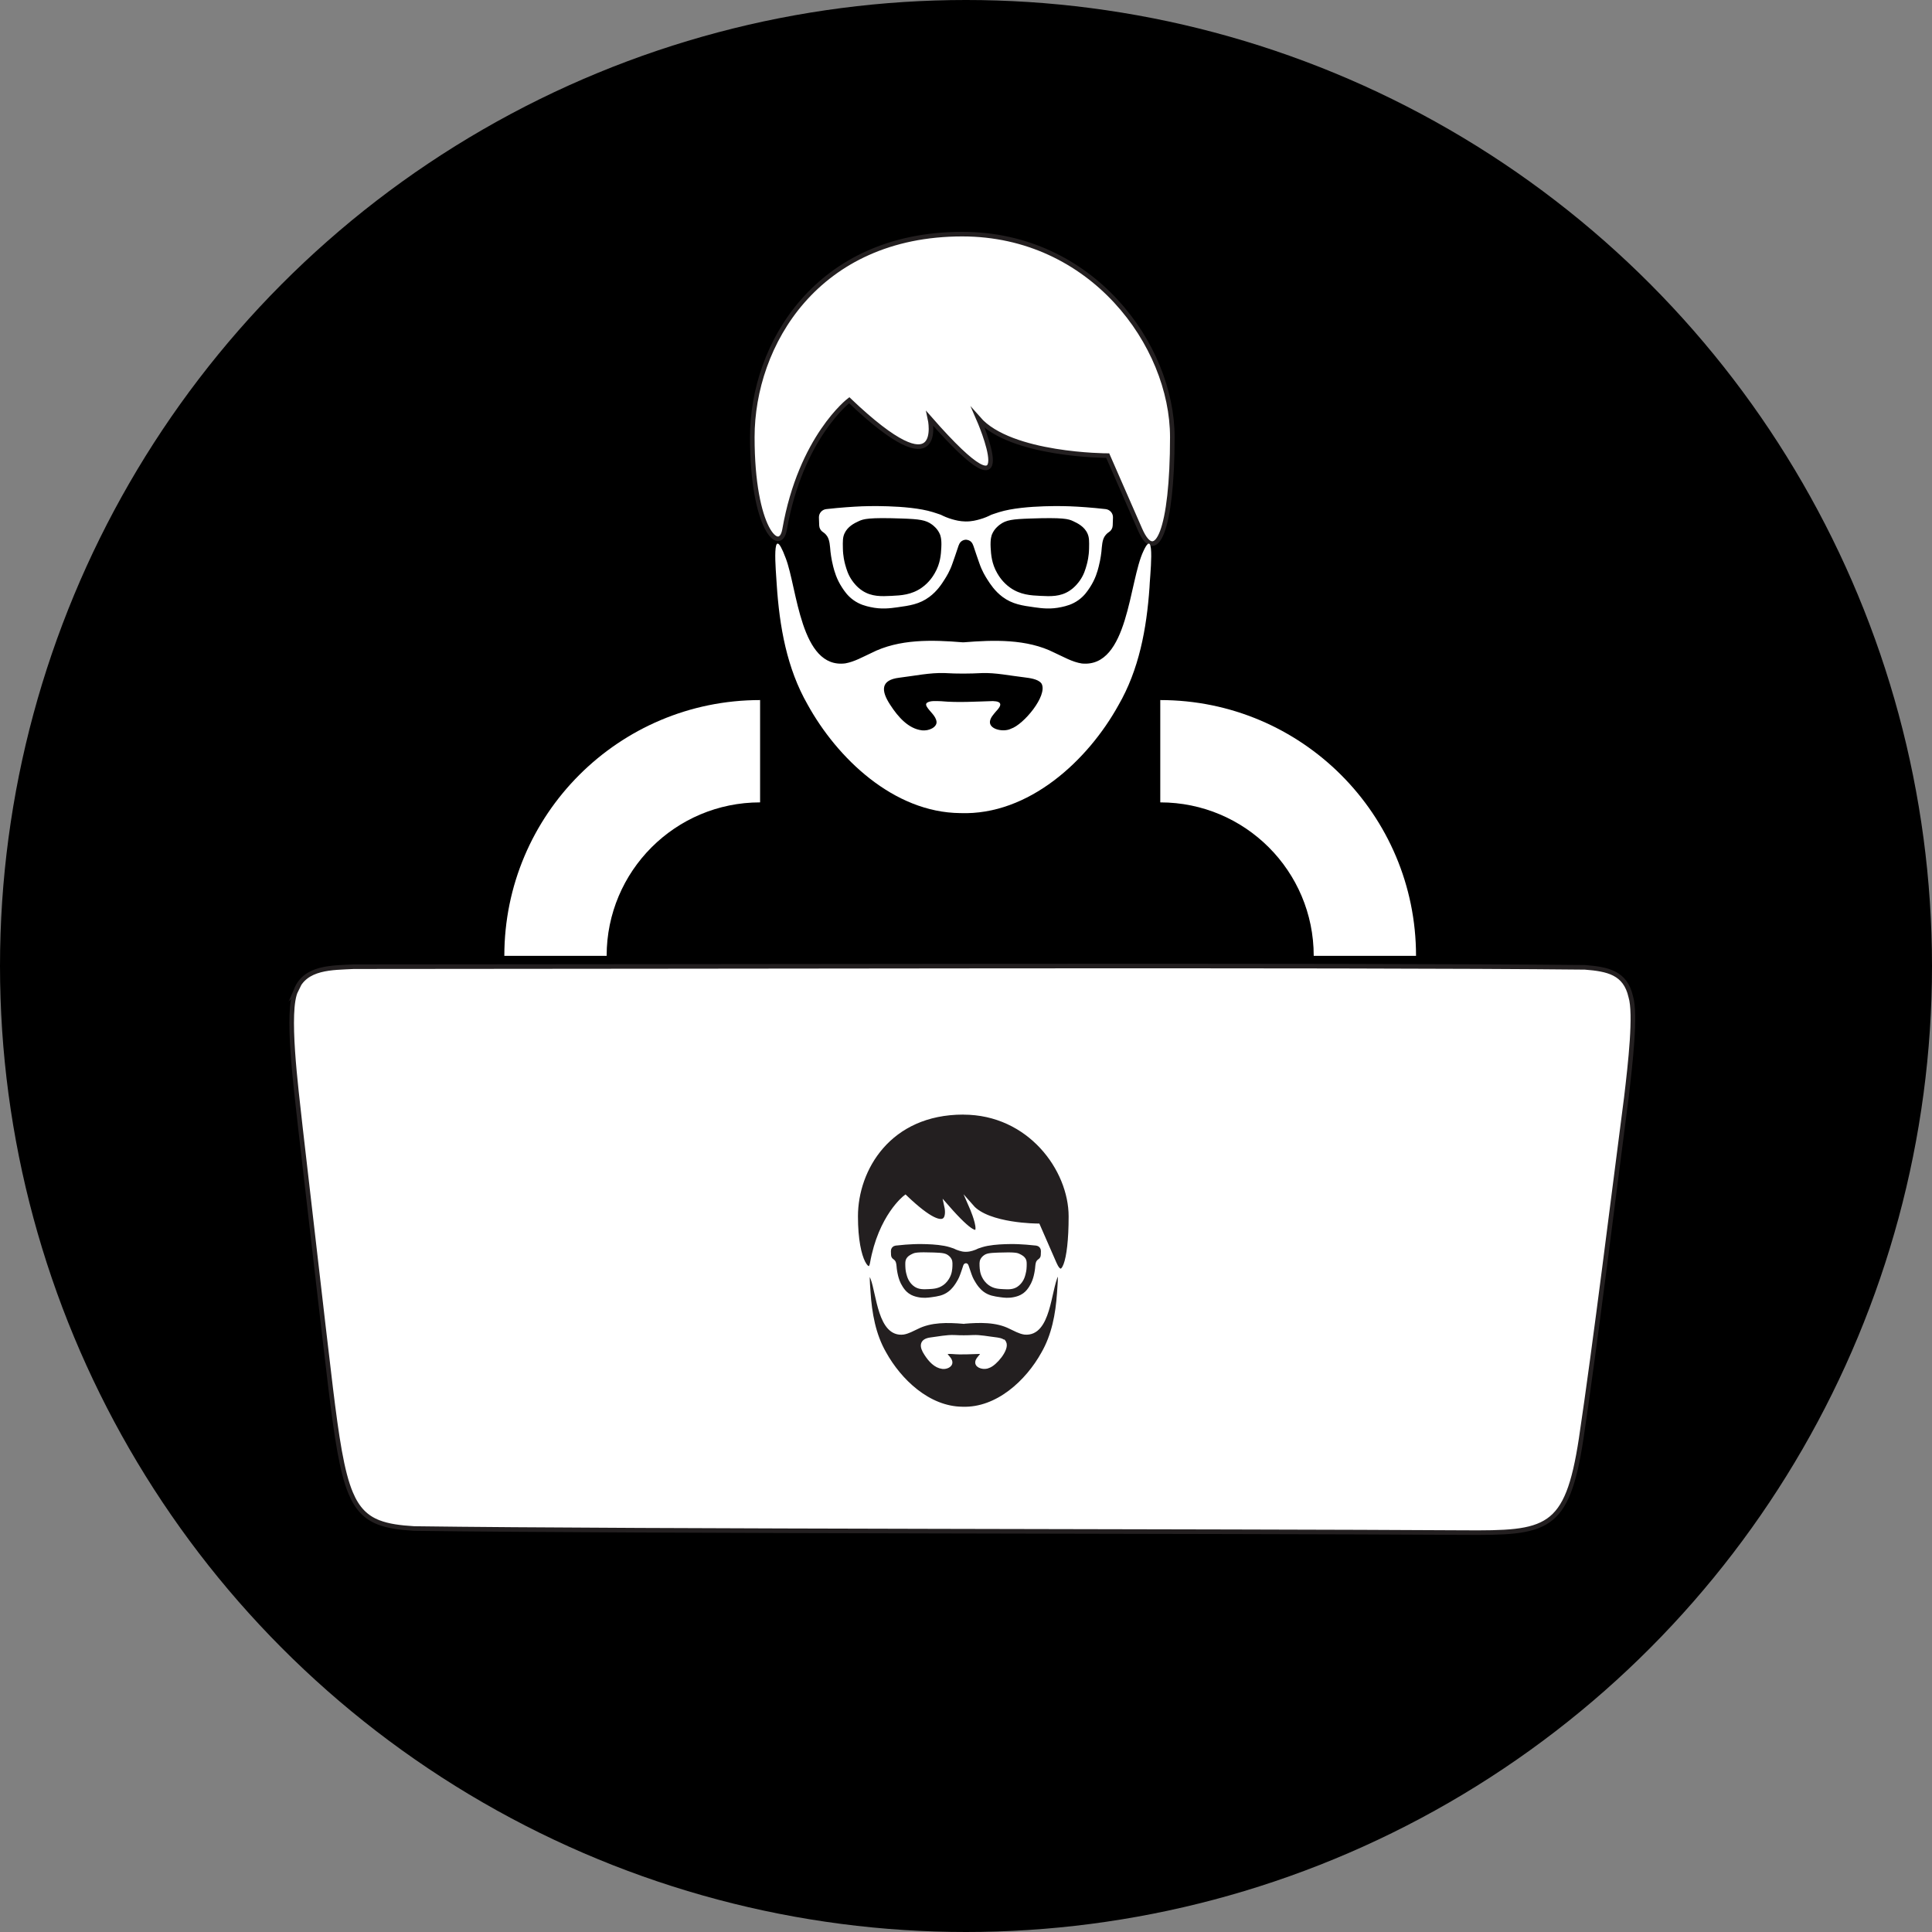 <?xml version="1.0" encoding="UTF-8"?>
<svg id="Layer_2" data-name="Layer 2" xmlns="http://www.w3.org/2000/svg" viewBox="0 0 421.66 421.66">
  <rect x="0" y="0" width="421.66" height="421.66" fill="#808080" stroke="none"/>
  <defs>
    <style>
      .cls-1, .cls-2, .cls-3, .cls-4 {
        fill: #fff;
      }

      .cls-1, .cls-3, .cls-5, .cls-6, .cls-7 {
        stroke-miterlimit: 10;
      }

      .cls-1, .cls-5, .cls-7 {
        stroke: #fff;
      }

      .cls-3, .cls-6 {
        stroke: #231f20;
      }

      .cls-4, .cls-5 {
        fill-rule: evenodd;
      }

      .cls-5, .cls-6, .cls-7 {
        fill: #231f20;
      }
    </style>
  </defs>
  <g id="Layer_2-2" data-name="Layer 2">
    <circle cx="210.83" cy="210.83" r="210.83"/>
  </g>
  <g id="Layer_1-2" data-name="Layer 1">
    <path id="laptop" class="cls-3" d="M64.6,216.16c-2.19,4.41,0,21.08.96,29.92,2.06,17.58,4.51,39.41,6.62,56.99,1.29,10.5,2.4,18.16,4.37,22.82,1.41,3.36,3.3,5.3,6.11,6.38,2.05.79,4.59,1.15,7.74,1.33,48.67.66,178.11.57,229.03.89,18.18.12,22.59-.37,25.66-20.5,3.09-20.68,7.22-54.16,9.87-74.52.88-7.43,2.1-18.2.95-21.95-1.19-5.24-5.02-6-10-6.4-52.77-.54-192.57-.15-268.68-.14-4.75.25-10.65.04-12.61,5.12l-.03.07Z"/>
    <g id="body">
      <path id="shape_body_right" data-name="shape body right" class="cls-2" d="M253.23,152.79c30.83,0,55.82,24.99,55.82,55.82h-22.33c0-18.5-14.99-33.49-33.49-33.49v-22.33Z"/>
      <path id="shape_body_left" data-name="shape body left" class="cls-2" d="M165.89,175.12c-18.5,0-33.49,14.99-33.49,33.49h-22.33c0-30.83,24.99-55.82,55.82-55.82v22.33Z"/>
    </g>
    <path class="cls-3" d="M210.02,51.1c28.21,0,45.84,24.17,45.84,44.31s-3.53,28.2-7.05,20.14l-7.05-16.11s-21.16,0-28.21-8.06c0,0,10.58,24.17-10.58,0,0,0,3.53,16.11-17.63-4.03,0,0-10.58,8.06-14.1,28.2-.98,5.59-7.05,0-7.05-20.14s14.1-44.31,45.84-44.31"/>
    <g id="face">
      <path class="cls-4" d="M210.05,140.18c-6.59-.54-13.83-.77-19.91,2.35-1.83.84-3.67,1.9-5.64,2.25-9.83,1.27-10.49-16.42-13.02-22.97-3.26-8.73-2.11,3.04-1.96,5.75.6,9.21,2.21,18.31,6.74,26.21,6.45,11.69,18.75,23.56,33.32,23.69,15,.54,27.87-11.54,34.51-23.53,4.5-7.76,6.16-16.68,6.79-25.74,0-1.45,1.44-13.9-1.31-7.95-3.19,6.62-3.27,25.55-13.45,24.57-2.11-.32-4.05-1.48-6-2.36-6.01-3.06-13.38-2.78-19.73-2.27h-.36ZM227.21,149.06c-.76-.88-2.51-1.08-3.73-1.24-3.06-.35-6.22-1.03-9.17-.92-2.7.14-5.38.16-8.08,0-3.2-.13-6.66.61-9.96,1.01-4.11.49-4,2.84-2,5.89,1.78,2.77,4.03,5.23,6.9,5.59,1.61.2,3.33-.7,3.23-1.86-.14-1.31-1.52-2.25-2.13-3.31-.2-.33-.21-.61,0-.81.72-.56,2.18-.39,3.16-.37,3.69.34,7.58.07,11.27-.03,2.09.07,1.95.93.68,2.25-.55.67-1.25,1.37-1.33,2.26-.11,1.73,3.06,2.32,4.6,1.52,2.74-.89,8.02-7.19,6.69-9.8l-.14-.19Z"/>
    </g>
    <path class="cls-7" d="M210.24,242.77c14.46,0,23.49,12.39,23.49,22.71s-1.81,14.45-3.61,10.32l-3.61-8.26s-10.84,0-14.46-4.13c0,0,5.42,12.39-5.42,0,0,0,1.81,8.26-9.04-2.07,0,0-5.42,4.13-7.23,14.45-.5,2.86-3.61,0-3.61-10.32s7.23-22.71,23.49-22.71"/>
    <g id="face-2" data-name="face">
      <path class="cls-5" d="M210.25,288.42c-3.38-.28-7.09-.39-10.2,1.2-.94.43-1.88.98-2.89,1.15-5.04.65-5.38-8.42-6.67-11.77-1.67-4.48-1.08,1.56-1,2.95.31,4.72,1.13,9.38,3.46,13.43,3.31,5.99,9.61,12.07,17.08,12.14,7.69.28,14.28-5.92,17.68-12.06,2.3-3.98,3.16-8.55,3.48-13.19,0-.74.74-7.12-.67-4.08-1.64,3.39-1.67,13.1-6.89,12.59-1.08-.16-2.08-.76-3.07-1.21-3.08-1.57-6.86-1.43-10.11-1.16h-.19ZM219.04,292.97c-.39-.45-1.29-.55-1.91-.63-1.57-.18-3.19-.53-4.7-.47-1.39.07-2.76.08-4.14,0-1.64-.07-3.41.31-5.1.52-2.11.25-2.05,1.46-1.02,3.02.91,1.42,2.07,2.68,3.54,2.86.82.1,1.71-.36,1.66-.95-.07-.67-.78-1.15-1.09-1.7-.1-.17-.11-.31,0-.41.37-.29,1.12-.2,1.62-.19,1.89.17,3.88.03,5.77-.02,1.07.04,1,.48.35,1.15-.28.35-.64.7-.68,1.16-.05.88,1.57,1.19,2.36.78,1.41-.45,4.11-3.68,3.43-5.03l-.07-.1Z"/>
    </g>
    <g id="icon">
      <path class="cls-1" d="M233.51,111s-9.87-.42-15.29,1.25c-.96.3-1.68.56-1.68.56-.61.31-1.47.71-2.56,1.01-.75.21-1.83.51-3.26.49-1.31-.02-2.3-.29-3.02-.49-1.08-.31-1.95-.7-2.56-1.01,0,0-.72-.26-1.68-.56-5.42-1.67-15.29-1.25-15.29-1.25-2.05.09-4.69.26-7.79.61-.67.08-1.18.66-1.15,1.34.02.57.04,1.15.06,1.72.02.44.25.83.62,1.06.05.03.09.06.14.09,0,0,.55.37.93.99.62.98.65,2.33.77,3.53,0,0,.16,1.53.58,3.18.26,1,.7,2.64,1.85,4.4.52.79,1.15,1.75,2.33,2.61,1.32.96,2.59,1.26,3.56,1.47,2.28.51,4.11.27,5.7.05,2.67-.37,4.73-.66,6.77-2.18,1.64-1.22,2.6-2.73,3.16-3.62.42-.65,1.16-1.82,1.73-3.51.37-1.09.77-2.17,1.12-3.27.21-.65.42-1.36,1.09-1.81.43-.29.88-.36,1.18-.37.3.02.76.09,1.18.37.67.45.88,1.16,1.09,1.81.35,1.1.75,2.18,1.12,3.27.57,1.68,1.31,2.85,1.73,3.51.57.89,1.53,2.4,3.16,3.62,2.04,1.52,4.1,1.81,6.77,2.18,1.59.22,3.41.46,5.7-.05.97-.21,2.24-.51,3.56-1.47,1.18-.86,1.81-1.82,2.33-2.61,1.16-1.77,1.6-3.4,1.85-4.4.43-1.65.58-3.18.58-3.18.12-1.2.15-2.55.77-3.53.39-.62.93-.99.93-.99.05-.03.09-.06.14-.09.37-.23.61-.63.62-1.06.02-.57.04-1.15.06-1.72.03-.68-.48-1.26-1.15-1.34-3.1-.35-5.74-.53-7.79-.61ZM205.94,119.55c-.08,1.51-.2,3.56-1.5,5.8-.35.6-1.24,2.1-2.99,3.33-2.35,1.65-4.75,1.77-6.86,1.87-2.2.11-4.45.21-6.61-1.18-1.35-.87-2.15-2-2.43-2.4-.93-1.33-1.27-2.56-1.56-3.58-.17-.62-.5-1.94-.53-3.68-.03-1.54-.06-2.52.41-3.52.78-1.68,2.37-2.45,3.37-2.91,1.12-.52,2.37-.87,9.63-.61,3.74.13,5.36.3,6.86,1.43.38.29,1.3,1,1.85,2.27.13.3.48,1.17.36,3.18ZM238.19,119.71c-.03,1.73-.36,3.06-.53,3.68-.29,1.03-.63,2.25-1.56,3.58-.28.4-1.09,1.53-2.43,2.4-2.16,1.4-4.41,1.29-6.61,1.18-2.11-.1-4.51-.22-6.86-1.87-1.75-1.23-2.64-2.73-2.99-3.33-1.29-2.24-1.41-4.29-1.5-5.8-.11-2.01.23-2.89.36-3.18.55-1.27,1.47-1.99,1.85-2.27,1.5-1.14,3.12-1.3,6.86-1.43,7.26-.26,8.51.08,9.63.61.99.46,2.59,1.23,3.37,2.91.47,1,.44,1.98.41,3.52Z"/>
    </g>
    <g id="icon-2" data-name="icon">
      <path class="cls-6" d="M222.22,272.04s-4.96-.21-7.68.63c-.48.15-.85.28-.85.28-.3.16-.74.35-1.29.51-.38.11-.92.25-1.64.25-.66,0-1.15-.14-1.51-.25-.54-.15-.98-.35-1.29-.51,0,0-.36-.13-.85-.28-2.72-.84-7.68-.63-7.68-.63-1.03.04-2.36.13-3.91.31-.34.04-.59.33-.58.67.01.29.02.58.03.87,0,.22.13.42.31.53.02.01.05.03.07.05,0,0,.27.19.47.5.31.49.33,1.17.39,1.77,0,0,.08.77.29,1.6.13.5.35,1.32.93,2.21.26.4.58.88,1.17,1.31.66.48,1.3.63,1.79.74,1.15.25,2.06.13,2.86.02,1.34-.19,2.37-.33,3.4-1.1.82-.61,1.3-1.37,1.59-1.82.21-.33.58-.92.87-1.76.19-.55.39-1.09.56-1.64.1-.33.21-.68.55-.91.22-.14.44-.18.59-.19.15,0,.38.04.59.19.33.22.44.58.55.91.18.55.38,1.09.56,1.64.29.84.66,1.43.87,1.76.28.45.77,1.2,1.59,1.82,1.03.76,2.06.91,3.4,1.1.8.11,1.71.23,2.86-.02.49-.11,1.12-.26,1.79-.74.59-.43.91-.91,1.17-1.31.58-.89.8-1.71.93-2.21.21-.83.29-1.6.29-1.6.06-.6.08-1.28.39-1.77.2-.31.47-.5.47-.5.02-.02.05-.03.07-.05.19-.11.31-.31.31-.53.01-.29.02-.58.03-.87.01-.34-.24-.63-.58-.67-1.55-.18-2.88-.26-3.91-.31ZM208.37,276.33c-.04.76-.1,1.79-.75,2.91-.18.3-.62,1.06-1.5,1.67-1.18.83-2.38.89-3.44.94-1.1.05-2.23.11-3.32-.59-.68-.44-1.08-1.01-1.22-1.21-.47-.67-.64-1.28-.78-1.8-.09-.31-.25-.98-.27-1.85-.02-.77-.03-1.26.2-1.77.39-.85,1.19-1.23,1.69-1.46.56-.26,1.19-.44,4.84-.31,1.88.07,2.69.15,3.44.72.19.14.65.5.93,1.14.06.15.24.59.18,1.6ZM224.57,276.41c-.02.87-.18,1.53-.27,1.85-.14.52-.31,1.13-.78,1.8-.14.2-.55.77-1.22,1.21-1.08.7-2.22.65-3.32.59-1.06-.05-2.26-.11-3.44-.94-.88-.62-1.33-1.37-1.5-1.67-.65-1.12-.71-2.15-.75-2.91-.06-1.01.12-1.45.18-1.6.28-.64.74-1,.93-1.14.75-.57,1.57-.65,3.44-.72,3.65-.13,4.27.04,4.84.31.5.23,1.3.62,1.69,1.46.23.5.22,1,.2,1.77Z"/>
    </g>
  </g>
</svg>